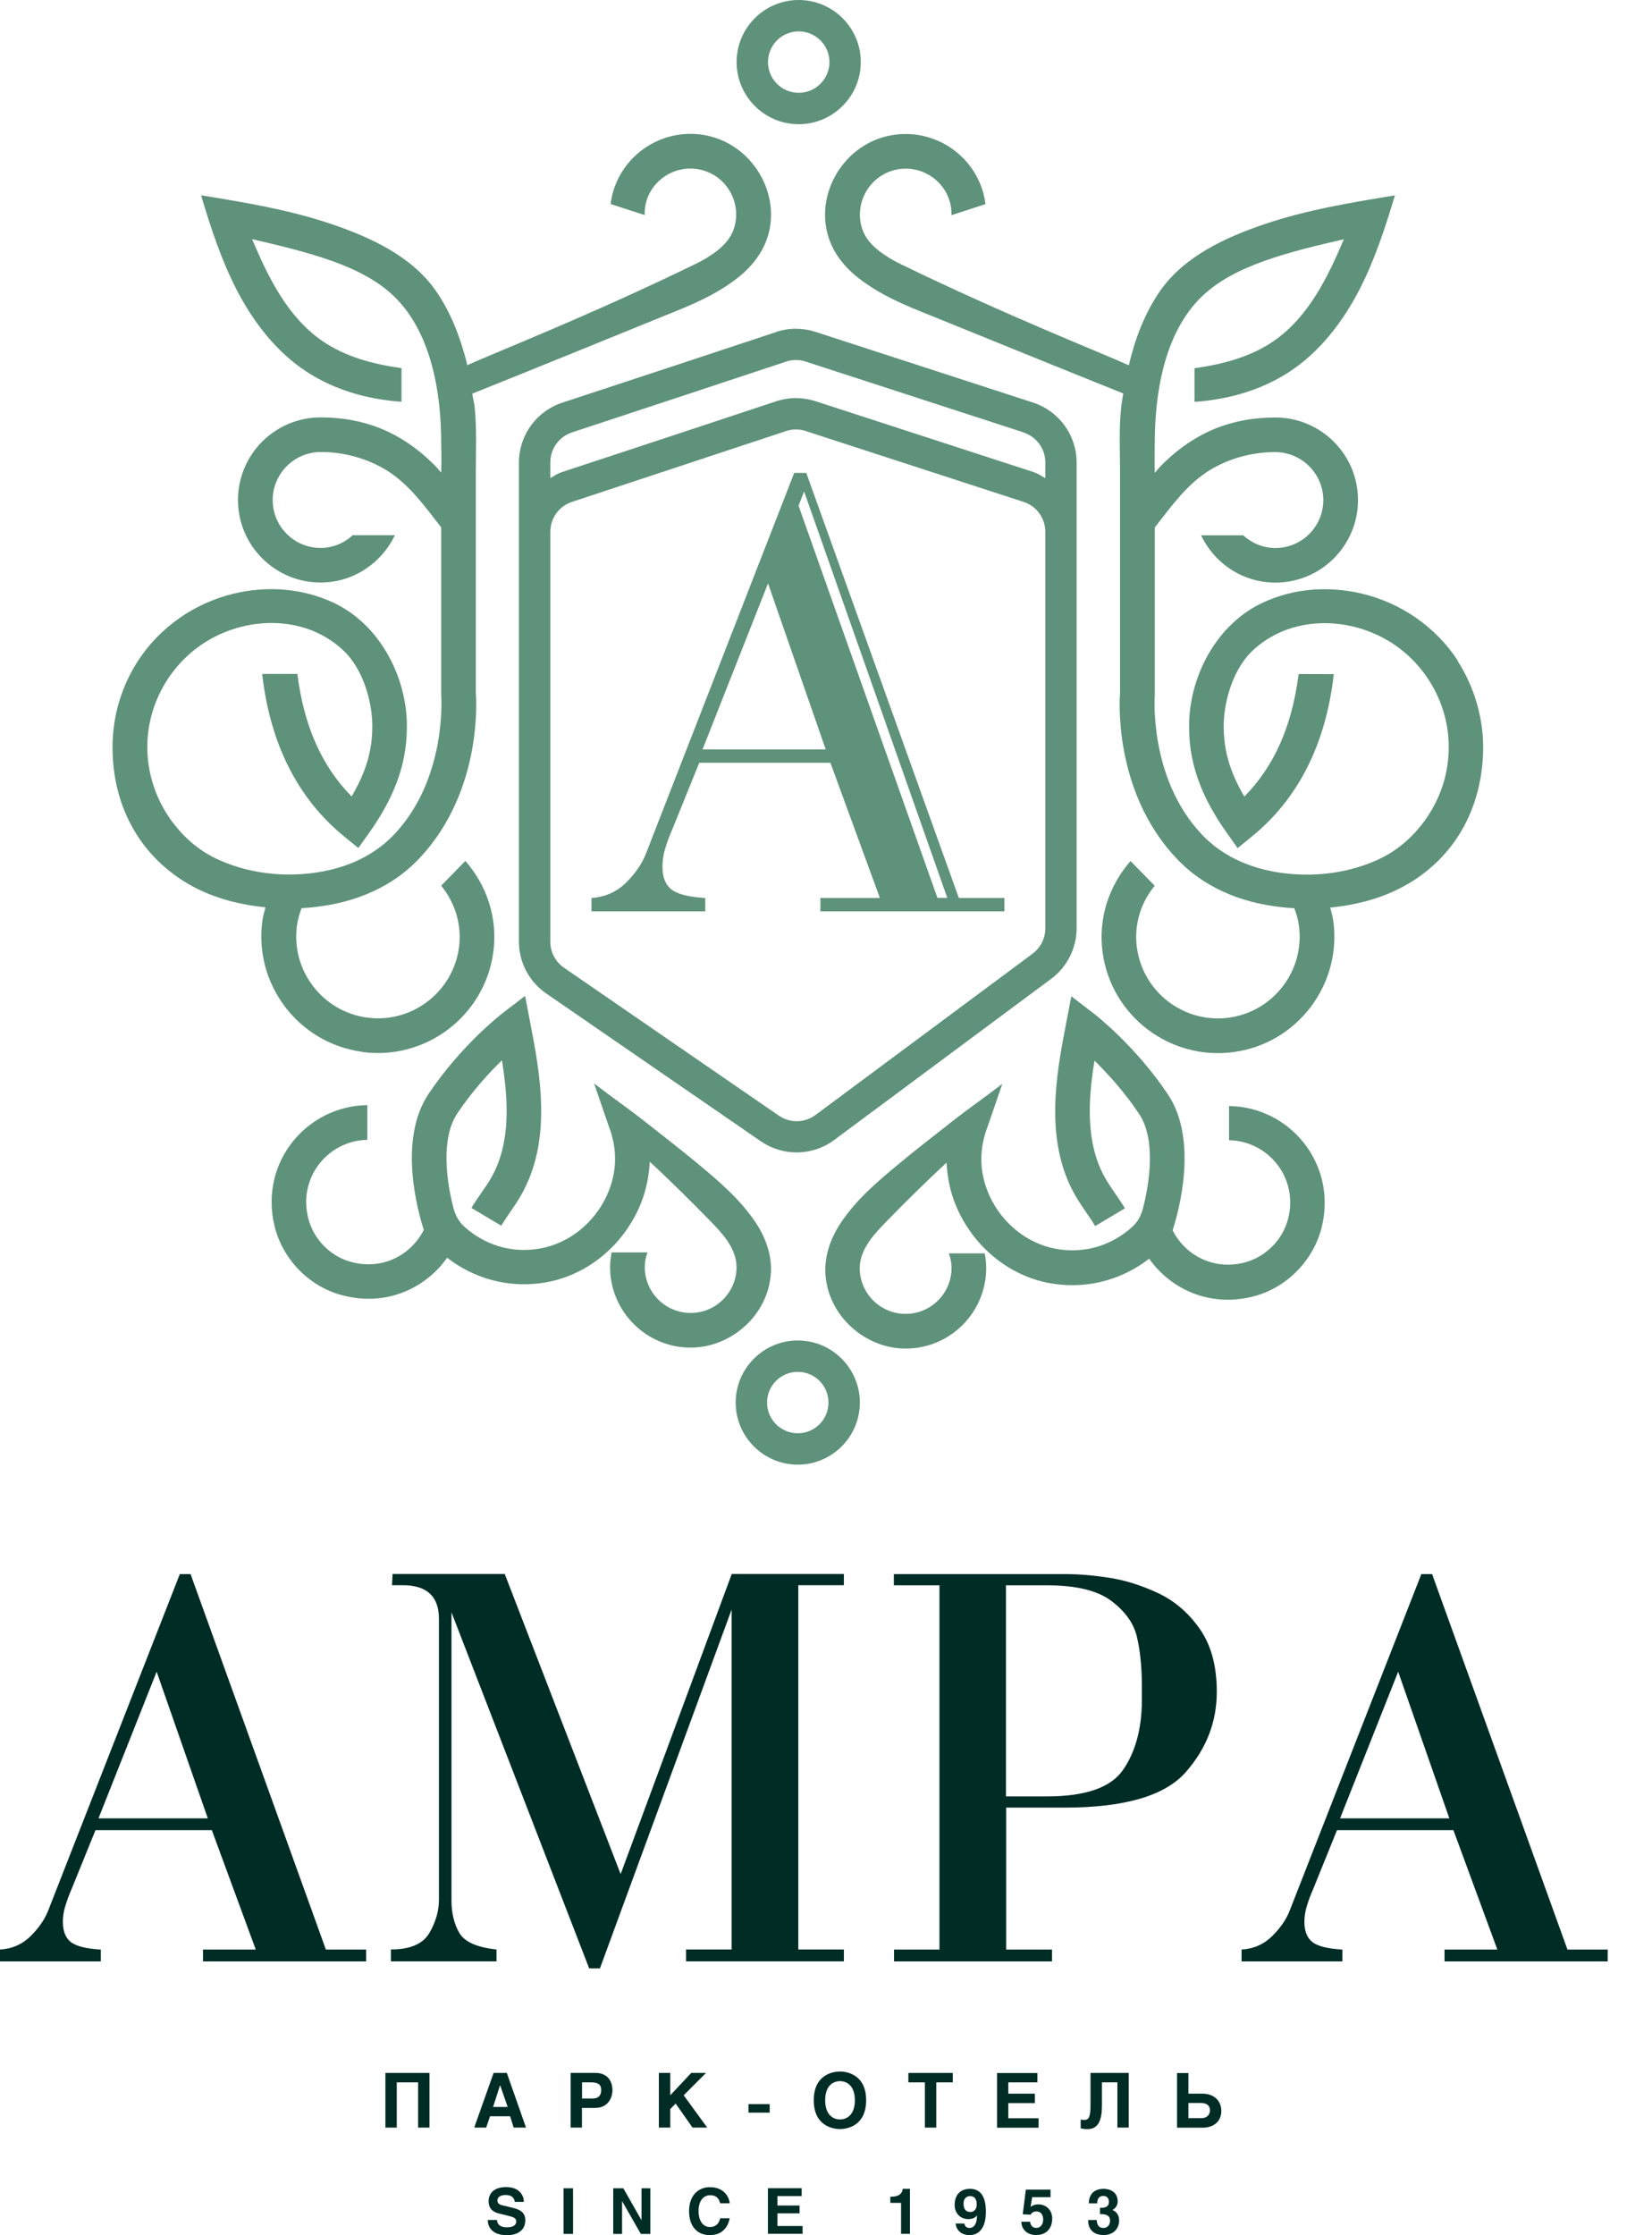 <?xml version="1.0" encoding="UTF-8"?> <svg xmlns="http://www.w3.org/2000/svg" width="34" height="46" viewBox="0 0 34 46" fill="none"><path d="M5.264 40.121L4.36 37.664H1.965L1.526 38.746C1.507 38.797 1.476 38.87 1.435 38.967C1.395 39.066 1.362 39.163 1.334 39.258C1.307 39.355 1.294 39.452 1.294 39.551C1.294 39.741 1.348 39.879 1.457 39.966C1.565 40.051 1.771 40.104 2.075 40.121V40.365H0V40.121C0.25 40.106 0.464 40.011 0.636 39.838C0.811 39.665 0.931 39.483 1.001 39.295L3.701 32.394H3.922L6.707 40.121H7.535V40.365H4.178V40.121H5.264ZM4.277 37.421L3.224 34.403L2.027 37.421H4.277Z" fill="#002C26"></path><path d="M12.775 38.564L15.06 32.392H17.368V32.623H16.43V40.119H17.368V40.364H14.12V40.119H15.058V33.123L12.347 40.509H12.126L9.292 33.181V39.109C9.292 39.37 9.346 39.594 9.453 39.778C9.56 39.962 9.816 40.077 10.219 40.119V40.364H8.045V40.119C8.443 40.119 8.706 40.005 8.838 39.778C8.97 39.549 9.034 39.324 9.034 39.097V33.315C9.034 32.854 8.786 32.623 8.289 32.623H8.068L8.08 32.392H10.388L12.772 38.564H12.775Z" fill="#002C26"></path><path d="M19.335 40.121V32.625H18.396V32.394H21.917C22.2 32.394 22.503 32.419 22.83 32.47C23.156 32.52 23.49 32.625 23.831 32.784C24.172 32.943 24.459 33.189 24.692 33.521C24.925 33.853 25.043 34.283 25.043 34.815C25.043 35.435 24.83 35.988 24.401 36.473C23.973 36.958 23.141 37.2 21.907 37.2H20.708V40.121H21.651V40.365H18.4V40.121H19.339H19.335ZM20.704 36.969H21.548C22.341 36.969 22.863 36.787 23.113 36.424C23.364 36.062 23.494 35.594 23.501 35.024V34.646C23.497 34.275 23.463 33.953 23.397 33.678C23.331 33.403 23.156 33.16 22.871 32.945C22.586 32.731 22.146 32.625 21.548 32.625H20.704V36.969Z" fill="#002C26"></path><path d="M30.817 40.121L29.913 37.664H27.517L27.079 38.746C27.06 38.797 27.029 38.87 26.988 38.967C26.947 39.066 26.914 39.163 26.887 39.258C26.86 39.353 26.846 39.452 26.846 39.551C26.846 39.741 26.901 39.879 27.009 39.966C27.118 40.051 27.323 40.104 27.628 40.121V40.365H25.553V40.121C25.803 40.106 26.016 40.011 26.189 39.838C26.363 39.665 26.484 39.483 26.553 39.295L29.253 32.394H29.474L32.26 40.121H33.088V40.365H29.73V40.121H30.817ZM29.829 37.421L28.776 34.403L27.58 37.421H29.829Z" fill="#002C26"></path><path d="M8.839 42.66V43.785H8.605V42.854H8.166V43.785H7.932V42.66H8.839Z" fill="#002C26"></path><path d="M10.431 42.66L10.826 43.785H10.572L10.499 43.552H10.086L10.006 43.785H9.76L10.159 42.66H10.431ZM10.148 43.36H10.448L10.295 42.916H10.291L10.148 43.36Z" fill="#002C26"></path><path d="M11.979 43.785H11.744V42.66H12.258C12.475 42.66 12.605 42.798 12.605 43.021C12.605 43.122 12.549 43.38 12.246 43.38H11.977V43.785H11.979ZM11.979 43.186H12.198C12.353 43.186 12.373 43.081 12.373 43.011C12.373 42.901 12.312 42.854 12.167 42.854H11.979V43.186Z" fill="#002C26"></path><path d="M13.797 43.118L14.226 42.66H14.53L14.071 43.12L14.556 43.785H14.253L13.906 43.291L13.795 43.403V43.785H13.56V42.66H13.795V43.118H13.797Z" fill="#002C26"></path><path d="M15.841 43.477H15.404V43.302H15.841V43.477Z" fill="#002C26"></path><path d="M17.287 42.631C17.437 42.631 17.826 42.697 17.826 43.223C17.826 43.748 17.437 43.815 17.287 43.815C17.138 43.815 16.748 43.748 16.748 43.223C16.748 42.697 17.138 42.631 17.287 42.631ZM17.287 43.617C17.415 43.617 17.594 43.537 17.594 43.223C17.594 42.909 17.415 42.829 17.287 42.829C17.159 42.829 16.983 42.909 16.983 43.223C16.983 43.537 17.161 43.617 17.287 43.617Z" fill="#002C26"></path><path d="M19.269 43.785H19.035V42.854H18.695V42.66H19.609V42.854H19.269V43.785Z" fill="#002C26"></path><path d="M21.35 42.66V42.854H20.752V43.087H21.299V43.281H20.752V43.593H21.375V43.787H20.52V42.662H21.35V42.66Z" fill="#002C26"></path><path d="M23.231 42.66V43.785H22.997V42.854H22.679V43.335C22.679 43.626 22.607 43.816 22.386 43.816C22.333 43.816 22.283 43.812 22.242 43.799V43.618C22.256 43.622 22.281 43.628 22.312 43.628C22.417 43.628 22.444 43.554 22.444 43.31V42.66H23.229H23.231Z" fill="#002C26"></path><path d="M24.459 43.087H24.752C24.969 43.087 25.136 43.219 25.136 43.442C25.136 43.665 24.973 43.787 24.748 43.787H24.225V42.662H24.459V43.089V43.087ZM24.459 43.591H24.725C24.837 43.591 24.903 43.521 24.903 43.428C24.903 43.329 24.83 43.279 24.725 43.279H24.459V43.591Z" fill="#002C26"></path><path d="M10.229 45.684C10.229 45.736 10.258 45.837 10.429 45.837C10.522 45.837 10.625 45.814 10.625 45.715C10.625 45.641 10.553 45.624 10.454 45.598L10.266 45.552C10.132 45.519 10.056 45.441 10.056 45.298C10.056 45.195 10.113 45.009 10.417 45.009C10.704 45.009 10.782 45.197 10.782 45.313H10.594C10.588 45.271 10.572 45.172 10.402 45.172C10.326 45.172 10.237 45.201 10.237 45.284C10.237 45.358 10.297 45.373 10.336 45.383L10.565 45.439C10.693 45.472 10.811 45.523 10.811 45.691C10.811 45.975 10.524 46 10.441 46C10.099 46 10.039 45.802 10.039 45.686H10.227L10.229 45.684Z" fill="#002C26"></path><path d="M11.794 45.973H11.598V45.034H11.794V45.973Z" fill="#002C26"></path><path d="M12.829 45.034L13.201 45.688H13.203V45.034H13.385V45.973H13.189L12.807 45.304H12.803V45.973H12.621V45.034H12.829Z" fill="#002C26"></path><path d="M14.822 45.342C14.806 45.286 14.775 45.176 14.614 45.176C14.519 45.176 14.377 45.243 14.377 45.507C14.377 45.676 14.449 45.831 14.614 45.831C14.723 45.831 14.798 45.765 14.822 45.651H15.018C14.979 45.854 14.845 45.998 14.61 45.998C14.36 45.998 14.182 45.829 14.182 45.505C14.182 45.181 14.37 45.011 14.612 45.011C14.893 45.011 15.006 45.205 15.018 45.342H14.822Z" fill="#002C26"></path><path d="M16.499 45.034V45.195H16.001V45.389H16.456V45.55H16.001V45.81H16.518V45.971H15.805V45.032H16.497L16.499 45.034Z" fill="#002C26"></path><path d="M18.324 45.206H18.351C18.528 45.206 18.574 45.115 18.578 45.045H18.728V45.972H18.545V45.334H18.324V45.206Z" fill="#002C26"></path><path d="M19.848 45.759C19.858 45.823 19.899 45.85 19.955 45.85C20.03 45.85 20.108 45.788 20.108 45.592H20.106C20.065 45.653 19.992 45.668 19.93 45.668C19.751 45.668 19.648 45.534 19.648 45.379C19.648 45.152 19.782 45.045 19.963 45.045C20.283 45.045 20.29 45.393 20.29 45.523C20.29 45.881 20.122 45.998 19.955 45.998C19.798 45.998 19.683 45.907 19.668 45.759H19.848ZM19.968 45.523C20.032 45.523 20.102 45.478 20.102 45.367C20.102 45.257 20.058 45.195 19.963 45.195C19.916 45.195 19.831 45.22 19.831 45.352C19.831 45.484 19.899 45.521 19.968 45.521V45.523Z" fill="#002C26"></path><path d="M21.621 45.063V45.216H21.243L21.21 45.416C21.243 45.393 21.285 45.365 21.375 45.365C21.499 45.365 21.656 45.451 21.656 45.664C21.656 45.79 21.592 45.996 21.32 45.996C21.175 45.996 21.027 45.911 21.02 45.722H21.202C21.21 45.798 21.248 45.849 21.33 45.849C21.417 45.849 21.47 45.775 21.47 45.676C21.47 45.594 21.431 45.511 21.334 45.511C21.308 45.511 21.247 45.511 21.212 45.577L21.049 45.569L21.113 45.061H21.623L21.621 45.063Z" fill="#002C26"></path><path d="M22.41 45.344C22.41 45.169 22.507 45.045 22.716 45.045C22.841 45.045 23.003 45.109 23.003 45.303C23.003 45.398 22.945 45.457 22.893 45.48C22.926 45.492 23.033 45.54 23.033 45.697C23.033 45.874 22.903 45.996 22.716 45.996C22.629 45.996 22.395 45.976 22.395 45.687H22.573C22.573 45.74 22.587 45.85 22.709 45.85C22.782 45.85 22.846 45.802 22.846 45.697C22.846 45.571 22.724 45.565 22.639 45.565V45.435H22.668C22.722 45.435 22.823 45.429 22.823 45.309C22.823 45.276 22.808 45.191 22.707 45.191C22.585 45.191 22.581 45.309 22.581 45.344H22.412H22.41Z" fill="#002C26"></path><path d="M15.975 6.833C15.133 7.112 12.755 7.9 11.572 8.287C11.039 8.462 10.68 8.959 10.68 9.519V19.376C10.68 19.802 10.889 20.202 11.24 20.444L15.66 23.488C15.882 23.641 16.14 23.716 16.395 23.716C16.667 23.716 16.941 23.631 17.169 23.46L21.634 20.144C21.962 19.901 22.158 19.512 22.158 19.102V9.519C22.158 8.957 21.797 8.46 21.262 8.285L16.782 6.829C16.516 6.744 16.236 6.744 15.973 6.831L15.975 6.833ZM21.514 19.104C21.514 19.31 21.415 19.506 21.25 19.628L16.785 22.945C16.562 23.111 16.258 23.117 16.027 22.958L11.607 19.915C11.43 19.793 11.326 19.593 11.326 19.378V10.947C11.326 10.663 11.506 10.415 11.774 10.328C12.957 9.938 15.336 9.151 16.178 8.871C16.31 8.827 16.452 8.827 16.584 8.871L21.064 10.328C21.334 10.415 21.514 10.663 21.514 10.947V19.104ZM21.064 8.9C21.334 8.988 21.514 9.236 21.514 9.519V9.841C21.433 9.794 21.355 9.742 21.264 9.713L16.783 8.256C16.518 8.171 16.238 8.171 15.975 8.258C15.133 8.538 12.755 9.325 11.572 9.713C11.481 9.742 11.405 9.793 11.326 9.839V9.517C11.326 9.234 11.506 8.986 11.774 8.898C12.957 8.509 15.336 7.721 16.178 7.442C16.31 7.397 16.452 7.397 16.584 7.442L21.064 8.898V8.9Z" fill="#5F927A"></path><path d="M16.419 27.586C15.715 27.586 15.141 28.16 15.141 28.864C15.141 29.568 15.715 30.142 16.419 30.142C17.123 30.142 17.697 29.568 17.697 28.864C17.697 28.16 17.123 27.586 16.419 27.586ZM16.419 29.496C16.07 29.496 15.787 29.213 15.787 28.864C15.787 28.515 16.07 28.232 16.419 28.232C16.768 28.232 17.051 28.515 17.051 28.864C17.051 29.213 16.768 29.496 16.419 29.496Z" fill="#5F927A"></path><path d="M7.454 21.649C8.763 21.827 9.974 20.908 10.152 19.599C10.249 18.889 10.016 18.218 9.578 17.718L9.08 18.226C9.361 18.573 9.51 19.025 9.446 19.502C9.32 20.421 8.471 21.067 7.551 20.941C6.632 20.815 5.986 19.965 6.112 19.046C6.13 18.92 6.164 18.802 6.207 18.689C6.603 18.668 6.998 18.598 7.373 18.468C7.778 18.326 8.156 18.111 8.472 17.82C8.531 17.768 8.585 17.712 8.639 17.655C9.954 16.257 9.799 14.312 9.793 14.261V9.717C9.793 9.273 9.813 8.829 9.77 8.386C9.76 8.289 9.733 8.196 9.72 8.101C10.652 7.731 13.345 6.633 13.674 6.499C14.223 6.28 14.745 6.069 15.212 5.694C15.501 5.46 15.723 5.163 15.818 4.81C16.037 3.98 15.525 3.095 14.718 2.835C13.849 2.554 12.912 3.033 12.631 3.904C12.6 4.001 12.58 4.1 12.567 4.199L13.267 4.426C13.267 4.325 13.277 4.224 13.308 4.123C13.467 3.629 14 3.355 14.497 3.514C14.991 3.673 15.265 4.207 15.106 4.703C15.044 4.893 14.908 5.045 14.751 5.167C14.613 5.273 14.46 5.363 14.303 5.438C12.121 6.499 10.226 7.24 9.615 7.516C9.611 7.5 9.611 7.484 9.607 7.467C9.576 7.341 9.539 7.217 9.5 7.095C9.376 6.707 9.208 6.325 8.973 5.989C8.474 5.27 7.617 4.88 6.812 4.608C5.945 4.315 5.038 4.166 4.138 4.019C4.337 4.686 4.555 5.353 4.875 5.972C5.195 6.59 5.627 7.163 6.194 7.57C6.793 8 7.524 8.218 8.263 8.268V7.576C7.687 7.496 7.107 7.345 6.628 7.013C5.922 6.524 5.522 5.714 5.189 4.922C5.742 5.05 6.296 5.18 6.832 5.37C7.33 5.549 7.823 5.789 8.185 6.175C8.891 6.922 9.08 8.117 9.08 9.104C9.08 9.213 9.091 9.42 9.08 9.729C9.027 9.661 8.963 9.591 8.936 9.566C8.232 8.865 7.462 8.59 6.597 8.59C5.66 8.59 4.898 9.352 4.898 10.289C4.898 11.226 5.66 11.988 6.597 11.988C7.274 11.988 7.854 11.588 8.127 11.014H7.26C7.086 11.175 6.853 11.276 6.597 11.276C6.054 11.276 5.612 10.834 5.612 10.291C5.612 9.748 6.054 9.306 6.597 9.302C7.064 9.3 7.545 9.428 7.949 9.674C8.403 9.952 8.721 10.392 9.043 10.805L9.08 10.851V14.29C9.082 14.308 9.211 16.003 8.12 17.165C7.543 17.778 6.711 18.008 5.889 17.997C5.802 17.997 5.714 17.991 5.625 17.983C5.239 17.95 4.857 17.855 4.504 17.696C4.145 17.535 3.847 17.293 3.6 16.984C3.381 16.709 3.216 16.389 3.123 16.049C3.063 15.828 3.032 15.6 3.032 15.371C3.032 14.488 3.505 13.652 4.26 13.194C5.131 12.665 6.318 12.669 7.078 13.396C7.454 13.757 7.648 14.382 7.662 14.89V14.973C7.662 15.28 7.602 15.59 7.491 15.873C7.425 16.042 7.342 16.212 7.237 16.391C6.618 15.764 6.254 14.932 6.12 13.869H5.396C5.559 15.31 6.128 16.433 7.08 17.211L7.375 17.452L7.596 17.141C7.844 16.792 8.026 16.463 8.154 16.131C8.298 15.762 8.372 15.374 8.374 14.977V14.868C8.344 13.867 7.788 12.838 6.867 12.405C6.213 12.099 5.486 12.054 4.809 12.217C4.004 12.411 3.292 12.905 2.84 13.6C2.499 14.125 2.316 14.744 2.316 15.371C2.316 15.997 2.46 16.583 2.77 17.105C3.075 17.619 3.531 18.028 4.066 18.294C4.498 18.507 4.979 18.625 5.464 18.672C5.439 18.761 5.414 18.852 5.4 18.947C5.222 20.256 6.141 21.467 7.45 21.645L7.454 21.649Z" fill="#5F927A"></path><path d="M30.007 13.602C29.555 12.908 28.845 12.413 28.038 12.219C27.361 12.056 26.634 12.099 25.98 12.407C25.059 12.84 24.502 13.868 24.473 14.87V14.979C24.473 15.377 24.549 15.764 24.692 16.133C24.82 16.463 25.003 16.794 25.251 17.143L25.472 17.454L25.767 17.213C26.721 16.436 27.288 15.311 27.451 13.873H27.433L26.727 13.871C26.593 14.934 26.229 15.766 25.61 16.393C25.505 16.216 25.422 16.046 25.356 15.875C25.245 15.592 25.187 15.28 25.185 14.975V14.892C25.201 14.383 25.393 13.759 25.771 13.398C26.531 12.673 27.718 12.669 28.589 13.197C29.343 13.654 29.817 14.49 29.817 15.373C29.817 15.601 29.786 15.83 29.726 16.052C29.633 16.391 29.468 16.711 29.248 16.986C29.002 17.295 28.703 17.537 28.345 17.698C27.992 17.857 27.61 17.952 27.224 17.985C27.136 17.993 27.049 17.997 26.96 17.999C26.137 18.01 25.305 17.78 24.729 17.167C23.637 16.005 23.765 14.31 23.767 14.292V10.854L23.804 10.807C24.126 10.394 24.444 9.954 24.898 9.676C25.302 9.43 25.781 9.302 26.25 9.304C26.793 9.308 27.235 9.75 27.235 10.293C27.235 10.836 26.793 11.278 26.25 11.278C25.994 11.278 25.763 11.177 25.587 11.017H24.72C24.993 11.591 25.573 11.99 26.25 11.99C27.187 11.99 27.949 11.228 27.949 10.291C27.949 9.354 27.187 8.592 26.25 8.592C25.385 8.592 24.615 8.867 23.911 9.568C23.886 9.593 23.822 9.663 23.767 9.731C23.758 9.424 23.767 9.215 23.767 9.106C23.767 8.117 23.953 6.924 24.661 6.177C25.026 5.791 25.517 5.551 26.015 5.372C26.551 5.18 27.105 5.052 27.658 4.924C27.324 5.714 26.925 6.526 26.219 7.015C25.74 7.347 25.16 7.498 24.584 7.578V8.27C25.323 8.22 26.054 8.002 26.653 7.572C27.22 7.165 27.65 6.592 27.972 5.974C28.292 5.355 28.509 4.688 28.709 4.021C27.809 4.168 26.902 4.317 26.035 4.61C25.23 4.882 24.372 5.272 23.874 5.991C23.558 6.447 23.36 6.974 23.232 7.518C22.623 7.242 20.732 6.501 18.546 5.44C18.389 5.365 18.238 5.275 18.098 5.169C17.941 5.047 17.805 4.897 17.743 4.705C17.584 4.211 17.856 3.677 18.352 3.516C18.847 3.357 19.38 3.629 19.541 4.125C19.574 4.226 19.584 4.327 19.582 4.428L20.282 4.201C20.268 4.102 20.251 4.003 20.218 3.906C19.937 3.037 19.002 2.558 18.131 2.837C17.324 3.097 16.812 3.984 17.031 4.812C17.124 5.165 17.346 5.462 17.636 5.696C18.104 6.071 18.626 6.282 19.174 6.501C19.504 6.633 22.177 7.723 23.118 8.097C23.104 8.192 23.085 8.288 23.075 8.383C23.026 8.827 23.052 9.275 23.052 9.719V14.263C23.046 14.314 22.891 16.259 24.206 17.657C24.26 17.714 24.314 17.77 24.372 17.822C24.689 18.113 25.067 18.328 25.472 18.47C25.846 18.6 26.24 18.668 26.638 18.691C26.682 18.804 26.717 18.922 26.733 19.048C26.859 19.967 26.213 20.817 25.294 20.943C24.374 21.069 23.525 20.423 23.399 19.504C23.333 19.027 23.482 18.573 23.765 18.228L23.267 17.72C22.831 18.22 22.596 18.891 22.693 19.601C22.871 20.91 24.081 21.829 25.391 21.651C26.7 21.473 27.619 20.262 27.441 18.953C27.427 18.858 27.402 18.767 27.377 18.678C27.862 18.631 28.343 18.513 28.775 18.299C29.311 18.036 29.766 17.626 30.071 17.11C30.381 16.587 30.525 15.982 30.525 15.377C30.525 14.771 30.342 14.131 30.001 13.606L30.007 13.602Z" fill="#5F927A"></path><path d="M15.867 26.203C15.887 25.838 15.766 25.488 15.563 25.175C15.233 24.677 14.8 24.314 14.347 23.936C14.011 23.657 13.648 23.379 13.307 23.108C12.96 22.832 12.578 22.569 12.227 22.297L12.531 23.183C12.692 23.602 12.725 24.083 12.491 24.599C12.236 25.158 11.724 25.584 11.119 25.693C10.506 25.804 9.952 25.604 9.548 25.237C9.442 25.14 9.372 25.008 9.335 24.869C9.195 24.339 9.061 23.437 9.412 22.914C9.717 22.458 10.062 22.082 10.33 21.82C10.462 22.631 10.518 23.519 10.111 24.235C10.051 24.341 9.981 24.442 9.911 24.543C9.839 24.646 9.767 24.75 9.703 24.859L10.316 25.224C10.373 25.129 10.435 25.04 10.497 24.948C10.578 24.83 10.66 24.714 10.729 24.587C11.375 23.453 11.11 22.072 10.916 21.063L10.807 20.495L10.349 20.846C10.314 20.873 9.49 21.511 8.819 22.514C8.185 23.463 8.602 24.939 8.722 25.311C8.458 25.835 7.853 26.157 7.194 25.961C6.79 25.84 6.464 25.507 6.352 25.1C6.115 24.246 6.746 23.472 7.56 23.457V22.743C6.311 22.759 5.334 23.924 5.65 25.23C5.815 25.912 6.354 26.471 7.033 26.653C7.925 26.896 8.747 26.529 9.203 25.883C9.727 26.291 10.408 26.506 11.143 26.405C12.056 26.281 12.832 25.637 13.183 24.783C13.299 24.502 13.356 24.209 13.373 23.907C13.8 24.304 14.215 24.714 14.622 25.131C14.744 25.257 14.864 25.383 14.963 25.526C15.076 25.689 15.159 25.875 15.159 26.075C15.159 26.595 14.736 27.02 14.215 27.02C13.693 27.02 13.27 26.597 13.27 26.075C13.27 25.97 13.292 25.87 13.325 25.774H12.588C12.57 25.872 12.556 25.972 12.556 26.075C12.556 26.989 13.299 27.733 14.213 27.733C15.06 27.733 15.821 27.049 15.865 26.192L15.867 26.203Z" fill="#5F927A"></path><path d="M25.295 22.751V23.465C26.108 23.48 26.74 24.252 26.504 25.107C26.391 25.513 26.065 25.846 25.662 25.968C25.003 26.164 24.397 25.843 24.134 25.319C24.254 24.948 24.671 23.47 24.037 22.522C23.366 21.519 22.541 20.881 22.506 20.854L22.049 20.503L21.94 21.071C21.746 22.08 21.48 23.461 22.126 24.595C22.198 24.72 22.277 24.838 22.359 24.956C22.421 25.047 22.485 25.137 22.539 25.232L23.152 24.867C23.088 24.758 23.016 24.655 22.945 24.551C22.875 24.45 22.805 24.349 22.745 24.242C22.338 23.525 22.394 22.636 22.526 21.828C22.793 22.09 23.139 22.466 23.443 22.922C23.794 23.445 23.66 24.347 23.521 24.877C23.484 25.016 23.414 25.148 23.307 25.245C22.904 25.612 22.349 25.811 21.736 25.701C21.133 25.592 20.619 25.166 20.365 24.607C20.13 24.089 20.165 23.608 20.324 23.191L20.629 22.305C20.278 22.576 19.896 22.84 19.549 23.116C19.207 23.387 18.843 23.664 18.509 23.944C18.055 24.32 17.623 24.683 17.293 25.183C17.089 25.495 16.969 25.846 16.988 26.211C17.035 27.068 17.793 27.753 18.641 27.753C19.554 27.753 20.297 27.01 20.297 26.095C20.297 25.992 20.286 25.893 20.266 25.794H19.529C19.562 25.889 19.584 25.988 19.584 26.095C19.584 26.614 19.161 27.039 18.639 27.039C18.117 27.039 17.694 26.616 17.694 26.095C17.694 25.895 17.778 25.709 17.89 25.546C17.989 25.402 18.111 25.274 18.232 25.15C18.637 24.731 19.054 24.324 19.481 23.926C19.498 24.229 19.554 24.522 19.671 24.803C20.022 25.656 20.798 26.3 21.711 26.424C22.446 26.525 23.127 26.31 23.651 25.903C24.108 26.549 24.929 26.915 25.821 26.673C26.498 26.488 27.037 25.93 27.204 25.249C27.52 23.944 26.543 22.776 25.294 22.762L25.295 22.751Z" fill="#5F927A"></path><path d="M16.438 2.556C17.142 2.556 17.716 1.982 17.716 1.278C17.716 0.574 17.144 0 16.438 0C15.732 0 15.16 0.574 15.16 1.278C15.16 1.982 15.734 2.556 16.438 2.556ZM16.438 0.646C16.787 0.646 17.071 0.929 17.071 1.278C17.071 1.627 16.787 1.91 16.438 1.91C16.089 1.91 15.806 1.627 15.806 1.278C15.806 0.929 16.089 0.646 16.438 0.646Z" fill="#5F927A"></path><path d="M19.734 18.48L16.594 9.732H16.346L13.303 17.545C13.225 17.758 13.087 17.962 12.892 18.158C12.696 18.354 12.455 18.46 12.174 18.48V18.755H14.515V18.48C14.172 18.46 13.939 18.4 13.817 18.303C13.694 18.206 13.634 18.049 13.634 17.834C13.634 17.721 13.65 17.611 13.679 17.502C13.71 17.394 13.747 17.283 13.793 17.172C13.84 17.062 13.873 16.979 13.896 16.922L14.391 15.698H17.091L18.109 18.48H16.885V18.755H20.671V18.48H19.736H19.734ZM14.459 15.423L15.807 12.006L16.994 15.423H14.459ZM19.294 18.48L16.435 10.407L16.549 10.114L19.496 18.478H19.294V18.48Z" fill="#5F927A"></path></svg> 